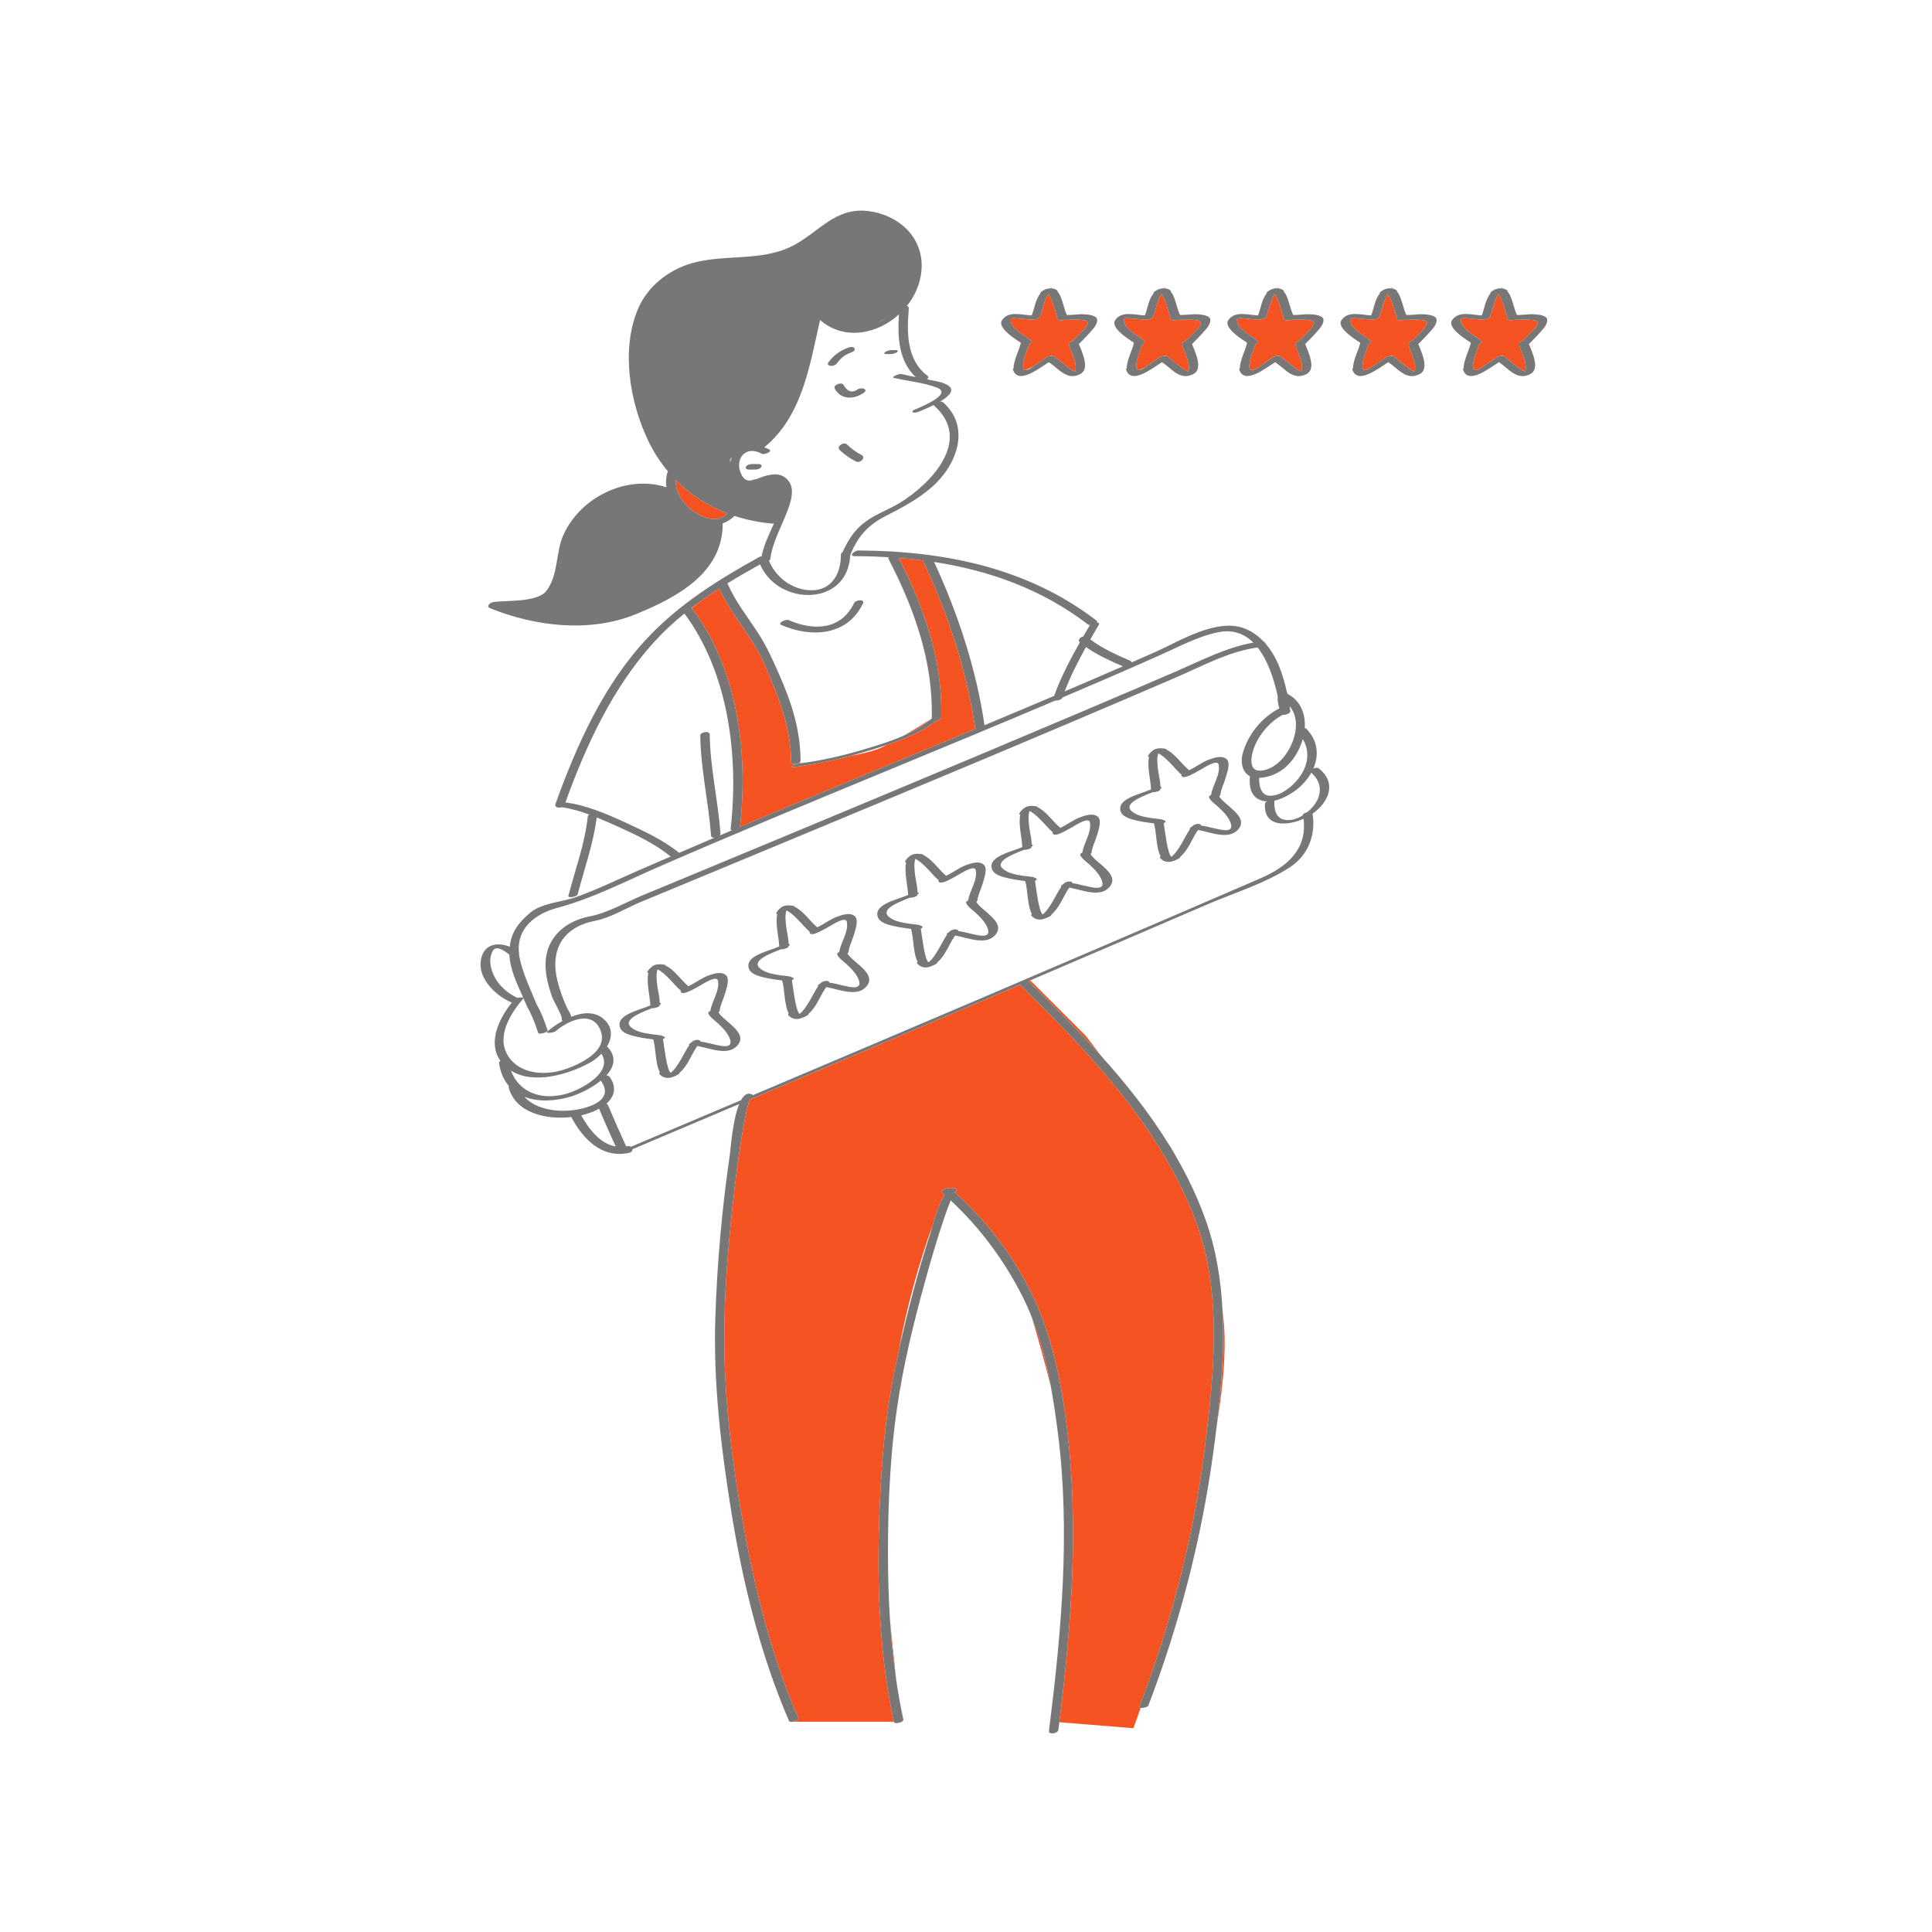 <?xml version="1.0" standalone="no"?>
<svg version="1.1" id="Layer_1" xmlns="http://www.w3.org/2000/svg" xmlns:xlink="http://www.w3.org/1999/xlink" x="0px" y="0px" width="595.28px" height="595.28px" viewBox="0 0 595.28 595.28" enable-background="new 0 0 595.28 595.28" xml:space="preserve">
<path id="color_x5F_2" fill="#f55422" d="M323.952,88.862c-0.099-0.011-0.199-0.003-0.299-0.005l0.226-0.364l0.119,0.372
	C323.982,88.864,323.967,88.862,323.952,88.862z M315.475,103.385c0.765,0.538,1.934,1.092,2.402,1.943
	c0.113,0.207-0.254,0.494-0.762,0.718c-0.75,2.133-2.489,6.259-1.701,7.74c0.205,0.191,0.452,0.261,0.726,0.243l2.18-1.09
	c0.263-0.19,0.507-0.37,0.714-0.508c0.919-0.61,1.826-1.284,2.781-1.857c0.146-0.344,1.069-0.752,1.798-0.881l0.267-0.2l0.193,0.161
	c0.033,0.001,0.066,0.004,0.098,0.008c0.563,0.015,1.027,0.233,1.04,0.533c1.144,0.723,2.149,1.69,3.218,2.504
	c0.814,0.621,1.698,1.358,2.673,1.712c0.049,0.018,0.075,0.024,0.116,0.038c0.096-0.198,0.172-0.408,0.198-0.616
	c0.207-1.657-0.469-3.405-1.038-4.93c-0.342-0.916-1.049-2.103-0.91-3.112c0.039-0.28,0.457-0.532,0.963-0.696
	c0.589-0.703,1.376-1.322,1.979-1.964c0.855-0.912,2.51-2.318,2.734-3.629c0.218-1.274-4.627-1.019-7.331-0.937
	c-0.601,0.184-1.255,0.243-1.562-0.005c-0.017-0.002-0.043-0.002-0.058-0.005c-0.536-0.088-0.657-0.511-0.41-0.882
	c-0.556-1.275-0.843-2.708-1.299-4c-0.292-0.831-0.595-1.691-1.061-2.444c-0.134-0.217-0.293-0.433-0.472-0.629
	c-0.045,0.076-0.106,0.142-0.147,0.22c-0.42,0.805-0.747,1.651-1.032,2.513c-0.413,1.25-0.707,2.633-1.265,3.851
	c0.243,0.148,0.009,0.477-0.41,0.751c-0.563,0.515-2.302,0.675-2.676,0.489c-1.001-0.031-2.005-0.17-2.998-0.256
	c-0.913-0.079-1.933-0.24-2.842-0.065c-0.356,0.069-0.03,1.467,0.103,1.712C312.512,101.338,314.087,102.409,315.475,103.385z
	 M331.426,114.517C331.82,114.629,331.662,114.496,331.426,114.517L331.426,114.517z M366.287,114.517
	C366.682,114.629,366.523,114.496,366.287,114.517L366.287,114.517z M350.336,103.385c0.765,0.537,1.935,1.091,2.402,1.943
	c0.113,0.207-0.254,0.494-0.762,0.718c-0.75,2.134-2.49,6.26-1.701,7.74c0.248,0.23,0.557,0.287,0.898,0.225l1.669-0.834
	c0.393-0.272,0.759-0.551,1.052-0.746c0.918-0.61,1.825-1.284,2.782-1.858c0.157-0.372,1.225-0.819,1.97-0.907l0.232-0.174
	l0.202,0.168c0.54,0.026,0.979,0.242,0.99,0.533c1.144,0.723,2.149,1.69,3.218,2.504c0.814,0.621,1.698,1.358,2.673,1.712
	c0.049,0.018,0.075,0.024,0.116,0.038c0.096-0.198,0.172-0.408,0.198-0.616c0.208-1.657-0.469-3.405-1.038-4.93
	c-0.342-0.916-1.048-2.102-0.91-3.112c0.038-0.28,0.457-0.532,0.963-0.696c0.589-0.702,1.376-1.322,1.979-1.963
	c0.856-0.912,2.511-2.318,2.734-3.629c0.217-1.275-4.628-1.019-7.331-0.937c-0.601,0.184-1.256,0.243-1.563-0.005
	c-0.016-0.002-0.042-0.002-0.056-0.004c-0.535-0.088-0.657-0.511-0.411-0.881c-0.556-1.275-0.843-2.709-1.298-4.001
	c-0.293-0.831-0.595-1.691-1.061-2.444c-0.134-0.217-0.294-0.433-0.472-0.63c-0.045,0.077-0.107,0.142-0.148,0.221
	c-0.419,0.805-0.746,1.651-1.031,2.513c-0.413,1.249-0.707,2.633-1.265,3.85c0.245,0.148,0.008,0.479-0.414,0.754
	c-0.566,0.513-2.299,0.672-2.673,0.487c-1.001-0.031-2.005-0.17-2.998-0.256c-0.912-0.079-1.932-0.24-2.841-0.065
	c-0.354,0.068-0.031,1.466,0.103,1.712C347.373,101.338,348.949,102.409,350.336,103.385z M359,88.873l-0.121-0.38l-0.224,0.361
	c0.053,0.003,0.106,0.002,0.159,0.008C358.877,88.863,358.938,88.868,359,88.873z M394.003,88.881l-0.124-0.388l-0.227,0.364
	c0.008,0,0.015,0.004,0.021,0.005C393.784,88.864,393.895,88.868,394.003,88.881z M397.533,98.564
	c-0.602,0.184-1.256,0.243-1.563-0.005c-0.015-0.002-0.04-0.002-0.054-0.004c-0.534-0.087-0.657-0.509-0.412-0.879
	c-0.556-1.276-0.844-2.71-1.299-4.003c-0.292-0.831-0.594-1.691-1.06-2.444c-0.134-0.217-0.294-0.433-0.472-0.63
	c-0.045,0.077-0.107,0.142-0.148,0.221c-0.419,0.805-0.746,1.651-1.031,2.513c-0.413,1.25-0.707,2.633-1.265,3.851
	c0.243,0.148,0.01,0.476-0.409,0.751c-0.563,0.516-2.303,0.676-2.677,0.49c-1.002-0.031-2.005-0.17-2.998-0.256
	c-0.913-0.079-1.933-0.24-2.842-0.065c-0.356,0.069-0.03,1.467,0.103,1.712c0.828,1.523,2.403,2.595,3.791,3.57
	c0.765,0.538,1.934,1.092,2.402,1.943c0.113,0.207-0.254,0.494-0.762,0.718c-0.751,2.132-2.49,6.256-1.704,7.738
	c0.318,0.298,0.739,0.304,1.196,0.149l0.938-0.469c0.554-0.346,1.089-0.768,1.488-1.034c0.918-0.61,1.824-1.283,2.78-1.857
	c0.167-0.399,1.384-0.884,2.126-0.919l0.217-0.163l0.221,0.184c0.466,0.057,0.822,0.256,0.833,0.518
	c1.144,0.724,2.149,1.691,3.218,2.504c0.814,0.621,1.698,1.358,2.673,1.712c0.049,0.018,0.075,0.024,0.116,0.038
	c0.096-0.198,0.172-0.408,0.198-0.616c0.207-1.657-0.469-3.405-1.038-4.93c-0.342-0.916-1.049-2.103-0.91-3.112
	c0.039-0.28,0.457-0.532,0.963-0.696c0.589-0.703,1.376-1.322,1.979-1.964c0.855-0.912,2.51-2.318,2.734-3.629
	C405.083,98.226,400.235,98.482,397.533,98.564z M401.148,114.517C401.543,114.629,401.385,114.496,401.148,114.517L401.148,114.517
	z M428.879,88.493l-0.232,0.375c0.122,0.006,0.244,0.019,0.365,0.039L428.879,88.493z M432.395,98.564
	c-0.601,0.184-1.256,0.243-1.563-0.005c-0.016-0.002-0.042-0.002-0.056-0.004c-0.535-0.088-0.657-0.511-0.411-0.881
	c-0.556-1.275-0.843-2.709-1.299-4.001c-0.292-0.831-0.594-1.691-1.06-2.444c-0.129-0.208-0.28-0.417-0.448-0.607l-0.309,0.496
	c-0.35,0.716-0.644,1.458-0.895,2.215c-0.413,1.25-0.707,2.634-1.265,3.851c0.243,0.148,0.009,0.477-0.411,0.752
	c-0.563,0.515-2.301,0.674-2.675,0.489c-1.001-0.031-2.005-0.17-2.999-0.256c-0.912-0.079-1.932-0.24-2.841-0.065
	c-0.356,0.069-0.031,1.467,0.103,1.712c0.828,1.523,2.404,2.595,3.791,3.57c0.765,0.537,1.935,1.091,2.402,1.943
	c0.113,0.207-0.254,0.494-0.762,0.718c-0.75,2.133-2.49,6.259-1.702,7.74c0.905,0.843,2.655-0.714,3.62-1.355
	c0.919-0.611,1.826-1.284,2.782-1.858c0.181-0.426,1.55-0.947,2.265-0.919l0.215-0.162l0.255,0.212
	c0.378,0.081,0.649,0.261,0.659,0.488c1.145,0.724,2.15,1.691,3.219,2.505c0.814,0.621,1.697,1.358,2.672,1.712
	c0.049,0.018,0.074,0.024,0.116,0.038c0.097-0.198,0.173-0.408,0.199-0.616c0.207-1.657-0.469-3.405-1.038-4.93
	c-0.342-0.916-1.049-2.103-0.91-3.112c0.039-0.28,0.457-0.531,0.961-0.695c0.59-0.703,1.378-1.323,1.98-1.964
	c0.855-0.912,2.511-2.318,2.734-3.629C439.943,98.226,435.098,98.482,432.395,98.564z M436.009,114.517
	C436.403,114.629,436.244,114.496,436.009,114.517L436.009,114.517z M466.477,98.564c-0.602,0.184-1.256,0.243-1.563-0.005
	c-0.017-0.002-0.043-0.002-0.057-0.004c-0.535-0.088-0.657-0.51-0.41-0.881c-0.556-1.276-0.844-2.709-1.299-4.001
	c-0.293-0.831-0.595-1.691-1.061-2.444c-0.137-0.222-0.301-0.441-0.483-0.641c-0.046,0.078-0.095,0.152-0.137,0.232
	c-0.419,0.805-0.746,1.651-1.031,2.513c-0.413,1.25-0.707,2.634-1.265,3.851c0.242,0.148,0.008,0.477-0.411,0.751
	c-0.563,0.515-2.301,0.675-2.675,0.489c-1.002-0.031-2.006-0.17-2.998-0.256c-0.912-0.079-1.934-0.24-2.842-0.065
	c-0.356,0.069-0.031,1.467,0.102,1.712c0.829,1.523,2.404,2.595,3.791,3.57c0.765,0.537,1.935,1.091,2.402,1.943
	c0.113,0.207-0.254,0.494-0.762,0.718c-0.75,2.133-2.489,6.259-1.701,7.739c0.373,0.348,0.889,0.294,1.437,0.056l0.369-0.185
	c0.665-0.366,1.336-0.908,1.813-1.226c0.92-0.611,1.826-1.285,2.783-1.858c0.174-0.411,1.453-0.911,2.187-0.921l0.212-0.159
	l0.229,0.191c0.433,0.067,0.755,0.261,0.766,0.509c1.144,0.724,2.149,1.691,3.218,2.505c0.814,0.621,1.699,1.358,2.674,1.712
	c0.049,0.018,0.074,0.024,0.116,0.038c0.096-0.198,0.172-0.408,0.198-0.616c0.207-1.657-0.469-3.405-1.038-4.93
	c-0.342-0.916-1.049-2.103-0.909-3.112c0.038-0.28,0.455-0.531,0.96-0.695c0.589-0.703,1.377-1.323,1.979-1.964
	c0.856-0.912,2.512-2.318,2.735-3.629C474.025,98.227,469.18,98.482,466.477,98.564z M470.091,114.517
	C470.484,114.629,470.326,114.496,470.091,114.517L470.091,114.517z M462.879,88.493l-0.23,0.371
	c0.12,0.003,0.239,0.011,0.357,0.027L462.879,88.493z M224.121,158.176c-6.025-2.301-11.451-5.758-15.957-10.326
	c-0.076,3.124,1.436,6.109,3.843,8.31C215.123,159.008,220.705,161.882,224.121,158.176z M243.213,530.492h0.271
	c-0.143-0.035-0.253-0.098-0.326-0.189C243.193,530.424,243.213,530.492,243.213,530.492z M274.184,498.571
	c0.398,6.389,1.027,12.76,1.959,19.09l-1.597-15.169C274.546,502.492,274.402,500.95,274.184,498.571z M317.07,302.224
	c-0.064,0.027-0.128,0.055-0.191,0.082c0.04,0.04,0.08,0.079,0.12,0.118c7.549,7.41,15.147,14.985,22.295,22.943l-4.748-6.209
	l-17.099-17.096C317.321,302.116,317.195,302.17,317.07,302.224z M374.951,438.912c2.159-13.267,3.107-25.576,1.76-34.682
	C377.27,415.781,376.324,427.535,374.951,438.912z M316.036,305.127c-0.483-0.477-0.968-0.953-1.452-1.429
	c-0.097-0.095-0.192-0.189-0.289-0.284c-0.807,0.344-1.611,0.692-2.417,1.037c-26.937,11.499-53.901,22.935-80.873,34.353
	c-0.246,0.692-0.458,1.395-0.639,2.108c-0.5,1.986-0.909,3.996-1.27,6.012c-1.164,6.505-2.049,13.062-2.807,19.626
	c-1.831,15.846-3.258,31.876-3.118,47.843c0.165,18.836,2.686,37.943,6.055,56.452c3.643,20.016,8.682,39.878,16.769,58.595
	c0.173,0.401-0.827,0.908-1.707,1.052h31.13c-4.189-19.417-5.147-39.496-4.605-59.31c0.457-16.678,1.588-33.44,5.002-49.798
	c0.354-1.696,0.719-3.391,1.092-5.084c2.295-13.116,6.552-28.185,10.453-38.75c0.699-2.508,1.999-6.833,3.668-9.401
	c-0.228-0.201-0.442-0.414-0.672-0.613c-0.305-0.264-0.198-0.567,0.104-0.828c0.443-0.383,1.317-0.67,1.979-0.594
	c0.174,0.02,0.331,0.066,0.463,0.142c0.615-0.29,1.259-0.265,1.926,0.201c0.263,0.184-0.173,0.538-0.779,0.808
	c0.029,0.025,0.058,0.052,0.086,0.078c0.015-0.019,0.014-0.014,0.004,0.003c9.387,8.376,17.238,18.433,22.954,29.658
	c6.905,13.562,9.946,28.578,11.742,43.616c3.585,30.005,1.276,60.151-2.435,90.024l22.814,1.85l2.229-6.241
	c-0.308-0.014-0.507-0.076-0.461-0.196c9.775-25.615,16.802-52.403,20.204-79.628c2.855-22.848,5.561-48.199-2.767-70.221
	C357.729,347.935,337.16,325.954,316.036,305.127z M362.096,355.894c-0.965-1.835-1.55-2.735-1.55-2.735l-0.412-0.539
	C360.803,353.702,361.455,354.794,362.096,355.894z M323.742,427.02c-1.336-7.184-3.129-14.287-5.794-21.047
	C320.012,412.887,321.999,420.141,323.742,427.02z M278.502,226.639c3.116-1.379,6.068-3.055,8.607-5.226
	c0-0.001-0.001-0.003-0.001-0.004C285.272,222.572,281.919,224.664,278.502,226.639z M228.007,254.774
	c15.803-6.672,31.651-13.237,47.505-19.789c8.415-3.478,16.83-6.959,25.236-10.46c-0.173-0.061-0.289-0.163-0.312-0.315
	c-2.537-17.594-8.462-35.273-16.002-51.333c-0.03-0.065-0.028-0.132-0.013-0.199c-2.491-0.32-4.998-0.576-7.518-0.773
	c7.904,15.407,13.541,31.571,13.104,49.096c-0.014,0.533-0.72,0.936-1.434,1.054c-4.46,3.44-9.929,5.653-15.335,7.465
	c-0.721,0.365-1.405,0.695-2.029,0.973c-2.037,0.906-5.536,1.734-9.268,2.433c-5.711,1.511-11.527,2.694-17.367,3.423
	c-1.885,0.235,0.609-0.969,1.285-1.054c0.84-0.105,1.679-0.222,2.518-0.347c-1.147,0.137-1.835,0.211-1.835,0.211
	s-0.021-0.125-0.062-0.364c-0.64,0.747-2.707,0.979-2.72-0.152c-0.122-10.734-3.786-19.512-7.866-29.25
	c-3.641-8.686-10.413-15.523-14.291-24.048c-2.098,1.35-4.158,2.751-6.174,4.213l-2.301,1.808
	C227.345,206.03,230.576,232.027,228.007,254.774z M275.422,169.972l-0.878-0.146l0.033,0.093
	C274.859,169.935,275.141,169.955,275.422,169.972z"></path>
<path id="color_x5F_1" d="M471.652,105.43c0.255-0.256,0.511-0.511,0.765-0.768c0.7-0.707,1.384-1.431,2.044-2.176
	c0.923-1.041,2.306-2.401,2.274-3.897c-0.032-1.535-3.125-1.705-4.087-1.761c-1.721-0.1-3.538,0.306-5.266,0.201
	c-0.954-2.009-1.229-4.353-2.266-6.344c-0.189-0.363-0.42-0.65-0.666-0.903c0.094-0.104,0.115-0.197,0.033-0.262
	c-0.454-0.359-0.959-0.556-1.479-0.628c-0.118-0.016-0.237-0.024-0.357-0.027c-0.01,0-0.021-0.001-0.031-0.002
	c-1.033-0.115-2.165,0.262-3.158,1.047c-0.322,0.254-0.348,0.417-0.209,0.515c-0.192,0.21-0.364,0.435-0.51,0.669
	c-1.148,1.857-1.385,4.111-2.193,6.103c-3.142-0.187-7.126-1.488-9.124,1.425c-1.011,1.473,0.926,3.313,1.886,4.169
	c0.835,0.744,1.769,1.38,2.684,2.02c0.325,0.228,0.816,0.495,1.199,0.807c-0.338,1.876-2.247,5.403-2.21,7.748
	c-0.165,0.168-0.249,0.355-0.187,0.547c1.512,4.691,7.85-0.294,11.054-2.323c3.048,2.05,5.578,5.783,9.638,3.677
	c1.752-0.909,1.655-2.825,1.287-4.502c-0.249-1.139-0.683-2.24-1.093-3.328c-0.146-0.386-0.454-0.958-0.604-1.479
	c0.157-0.092,0.286-0.196,0.361-0.314C471.212,105.994,471.578,105.506,471.652,105.43z M455.515,113.841
	c-0.548,0.238-1.063,0.292-1.437-0.056c-0.788-1.48,0.951-5.606,1.701-7.739c0.508-0.224,0.875-0.511,0.762-0.718
	c-0.468-0.852-1.638-1.406-2.402-1.943c-1.387-0.976-2.962-2.047-3.791-3.57c-0.133-0.246-0.458-1.644-0.102-1.712
	c0.908-0.175,1.93-0.014,2.842,0.065c0.992,0.086,1.996,0.225,2.998,0.256c0.374,0.186,2.112,0.025,2.675-0.489
	c0.419-0.275,0.653-0.603,0.411-0.751c0.558-1.217,0.852-2.601,1.265-3.851c0.285-0.861,0.612-1.708,1.031-2.513
	c0.042-0.08,0.091-0.154,0.137-0.232c0.183,0.2,0.347,0.419,0.483,0.641c0.466,0.752,0.768,1.613,1.061,2.444
	c0.455,1.292,0.743,2.726,1.299,4.001c-0.247,0.371-0.125,0.793,0.41,0.881c0.014,0.002,0.04,0.002,0.057,0.004
	c0.307,0.249,0.961,0.189,1.563,0.005c2.703-0.082,7.549-0.337,7.331,0.937c-0.224,1.312-1.879,2.718-2.735,3.629
	c-0.603,0.642-1.391,1.262-1.979,1.964c-0.505,0.164-0.922,0.415-0.96,0.695c-0.14,1.01,0.567,2.197,0.909,3.112
	c0.569,1.525,1.245,3.273,1.038,4.93c-0.026,0.208-0.103,0.418-0.198,0.616c-0.042-0.014-0.067-0.021-0.116-0.038
	c-0.975-0.354-1.859-1.092-2.674-1.712c-1.068-0.813-2.074-1.781-3.218-2.505c-0.011-0.248-0.333-0.442-0.766-0.509
	c-0.087-0.013-0.179-0.02-0.272-0.022c-0.053-0.007-0.107-0.01-0.169-0.009c-0.733,0.01-2.013,0.51-2.187,0.921
	c-0.957,0.574-1.863,1.248-2.783,1.858c-0.478,0.318-1.148,0.86-1.813,1.226C455.76,113.725,455.637,113.788,455.515,113.841z
	 M470.091,114.517C470.326,114.496,470.484,114.629,470.091,114.517L470.091,114.517z M438.567,96.828
	c-1.72-0.1-3.538,0.306-5.267,0.201c-0.954-2.009-1.228-4.354-2.265-6.344c-0.189-0.363-0.419-0.65-0.665-0.902
	c0.094-0.104,0.115-0.197,0.033-0.263c-0.43-0.339-0.904-0.531-1.393-0.612c-0.121-0.02-0.243-0.033-0.365-0.039
	c-0.037-0.002-0.074-0.006-0.11-0.006c-1.032-0.115-2.165,0.262-3.157,1.047c-0.322,0.254-0.348,0.417-0.209,0.515
	c-0.193,0.21-0.365,0.435-0.511,0.669c-1.149,1.857-1.385,4.11-2.192,6.103c-3.143-0.187-7.127-1.487-9.125,1.425
	c-1.011,1.474,0.926,3.313,1.887,4.169c0.835,0.744,1.768,1.38,2.683,2.02c0.326,0.228,0.817,0.495,1.2,0.807
	c-0.338,1.876-2.247,5.404-2.211,7.748c-0.165,0.168-0.248,0.355-0.187,0.548c1.513,4.691,7.851-0.294,11.054-2.323
	c3.048,2.05,5.576,5.782,9.637,3.677c1.752-0.909,1.656-2.825,1.289-4.502c-0.25-1.139-0.684-2.24-1.094-3.328
	c-0.146-0.386-0.455-0.958-0.604-1.479c0.156-0.092,0.285-0.196,0.361-0.314c-0.227,0.352,0.139-0.136,0.215-0.212
	c0.254-0.256,0.51-0.511,0.764-0.768c0.701-0.707,1.384-1.431,2.044-2.176c0.923-1.041,2.307-2.401,2.274-3.897
	C442.621,97.053,439.53,96.883,438.567,96.828z M436.992,103.13c-0.603,0.642-1.391,1.262-1.98,1.964
	c-0.504,0.164-0.922,0.415-0.961,0.695c-0.139,1.01,0.568,2.197,0.91,3.112c0.569,1.525,1.245,3.273,1.038,4.93
	c-0.026,0.208-0.103,0.418-0.199,0.616c-0.042-0.014-0.067-0.021-0.116-0.038c-0.975-0.354-1.857-1.092-2.672-1.712
	c-1.068-0.813-2.074-1.781-3.219-2.505c-0.01-0.227-0.281-0.407-0.659-0.488c-0.12-0.026-0.249-0.041-0.384-0.044
	c-0.027-0.003-0.057-0.005-0.086-0.006c-0.715-0.028-2.084,0.493-2.265,0.919c-0.956,0.574-1.863,1.247-2.782,1.858
	c-0.965,0.641-2.715,2.198-3.62,1.355c-0.788-1.48,0.952-5.606,1.702-7.74c0.508-0.224,0.875-0.511,0.762-0.718
	c-0.468-0.852-1.638-1.406-2.402-1.943c-1.387-0.976-2.963-2.047-3.791-3.57c-0.134-0.246-0.459-1.644-0.103-1.712
	c0.909-0.175,1.929-0.014,2.841,0.065c0.994,0.086,1.998,0.225,2.999,0.256c0.374,0.186,2.112,0.026,2.675-0.489
	c0.42-0.275,0.654-0.604,0.411-0.752c0.558-1.217,0.852-2.601,1.265-3.851c0.251-0.758,0.545-1.499,0.895-2.215
	c0.049-0.098,0.086-0.201,0.137-0.297c0.041-0.08,0.091-0.155,0.137-0.232c0.011,0.012,0.023,0.021,0.035,0.034
	c0.168,0.191,0.319,0.399,0.448,0.607c0.466,0.752,0.768,1.613,1.06,2.444c0.456,1.292,0.743,2.726,1.299,4.001
	c-0.246,0.371-0.124,0.793,0.411,0.881c0.014,0.002,0.04,0.002,0.056,0.004c0.307,0.249,0.962,0.189,1.563,0.005
	c2.703-0.082,7.549-0.338,7.332,0.937C439.503,100.813,437.848,102.219,436.992,103.13z M436.009,114.517
	C436.244,114.496,436.403,114.629,436.009,114.517L436.009,114.517z M380.367,102.79c0.835,0.744,1.768,1.38,2.683,2.02
	c0.326,0.228,0.817,0.495,1.199,0.807c-0.338,1.876-2.247,5.404-2.21,7.748c-0.165,0.168-0.248,0.355-0.187,0.547
	c1.513,4.691,7.85-0.294,11.054-2.323c3.048,2.049,5.578,5.782,9.638,3.676c1.752-0.909,1.656-2.825,1.288-4.502
	c-0.25-1.139-0.683-2.24-1.094-3.328c-0.146-0.386-0.455-0.958-0.604-1.479c0.157-0.092,0.287-0.197,0.362-0.314
	c-0.226,0.352,0.139-0.136,0.214-0.212c0.255-0.256,0.51-0.511,0.765-0.768c0.7-0.707,1.383-1.431,2.043-2.176
	c0.923-1.041,2.306-2.401,2.274-3.897c-0.033-1.535-3.125-1.705-4.087-1.761c-1.72-0.1-3.539,0.306-5.267,0.201
	c-0.954-2.009-1.229-4.354-2.265-6.344c-0.189-0.363-0.419-0.65-0.665-0.902c0.094-0.104,0.115-0.197,0.033-0.263
	c-0.473-0.374-0.998-0.575-1.54-0.638c-0.108-0.013-0.219-0.017-0.329-0.019c-0.007-0.001-0.014-0.004-0.021-0.005
	c-1.026-0.107-2.149,0.273-3.135,1.052c-0.322,0.254-0.348,0.417-0.209,0.515c-0.192,0.21-0.365,0.435-0.51,0.669
	c-1.15,1.857-1.387,4.11-2.193,6.103c-3.143-0.187-7.127-1.488-9.125,1.425C377.47,100.094,379.407,101.934,380.367,102.79z
	 M386.33,113.934c-0.457,0.154-0.878,0.148-1.196-0.149c-0.786-1.481,0.953-5.605,1.704-7.738c0.508-0.224,0.875-0.511,0.762-0.718
	c-0.469-0.852-1.638-1.406-2.402-1.943c-1.388-0.976-2.963-2.047-3.791-3.57c-0.133-0.245-0.459-1.644-0.103-1.712
	c0.909-0.175,1.929-0.014,2.842,0.065c0.993,0.086,1.996,0.225,2.998,0.256c0.374,0.187,2.114,0.026,2.677-0.49
	c0.419-0.275,0.652-0.603,0.409-0.751c0.558-1.217,0.852-2.601,1.265-3.851c0.285-0.861,0.612-1.708,1.031-2.513
	c0.041-0.079,0.104-0.144,0.148-0.221c0.178,0.197,0.338,0.413,0.472,0.63c0.466,0.752,0.768,1.613,1.06,2.444
	c0.455,1.292,0.743,2.727,1.299,4.003c-0.245,0.37-0.122,0.792,0.412,0.879c0.014,0.002,0.039,0.002,0.054,0.004
	c0.308,0.249,0.962,0.189,1.563,0.005c2.702-0.082,7.55-0.338,7.332,0.937c-0.225,1.312-1.879,2.718-2.734,3.629
	c-0.603,0.642-1.39,1.261-1.979,1.964c-0.506,0.164-0.924,0.416-0.963,0.696c-0.139,1.01,0.568,2.197,0.91,3.112
	c0.569,1.525,1.245,3.273,1.038,4.93c-0.026,0.208-0.103,0.418-0.198,0.616c-0.041-0.014-0.067-0.021-0.116-0.038
	c-0.975-0.354-1.858-1.092-2.673-1.712c-1.068-0.813-2.074-1.78-3.218-2.504c-0.011-0.261-0.367-0.461-0.833-0.518
	c-0.068-0.008-0.137-0.014-0.209-0.015c-0.068-0.008-0.146-0.01-0.229-0.006c-0.742,0.035-1.959,0.52-2.126,0.919
	c-0.956,0.574-1.862,1.247-2.78,1.857c-0.399,0.266-0.935,0.688-1.488,1.034C386.953,113.661,386.635,113.831,386.33,113.934z
	 M401.148,114.517C401.385,114.496,401.543,114.629,401.148,114.517L401.148,114.517z M345.506,102.79
	c0.835,0.744,1.768,1.38,2.683,2.02c0.326,0.228,0.817,0.495,1.2,0.807c-0.338,1.876-2.246,5.403-2.21,7.748
	c-0.166,0.168-0.249,0.355-0.188,0.548c1.513,4.691,7.851-0.294,11.054-2.323c3.049,2.05,5.577,5.783,9.638,3.677
	c1.752-0.909,1.656-2.825,1.288-4.502c-0.25-1.139-0.683-2.24-1.094-3.328c-0.146-0.386-0.455-0.958-0.604-1.478
	c0.157-0.092,0.286-0.197,0.362-0.315c-0.227,0.352,0.14-0.136,0.214-0.212c0.255-0.256,0.511-0.511,0.765-0.768
	c0.7-0.707,1.384-1.431,2.044-2.176c0.922-1.041,2.306-2.401,2.273-3.897c-0.033-1.536-3.124-1.705-4.087-1.761
	c-1.72-0.1-3.538,0.306-5.266,0.201c-0.954-2.009-1.229-4.353-2.265-6.344c-0.189-0.363-0.42-0.65-0.666-0.903
	c0.094-0.104,0.115-0.197,0.033-0.262c-0.514-0.406-1.091-0.603-1.682-0.646c-0.062-0.004-0.123-0.01-0.186-0.011
	c-0.053-0.006-0.106-0.005-0.159-0.008c-0.989-0.062-2.058,0.311-2.999,1.055c-0.322,0.254-0.348,0.418-0.209,0.515
	c-0.192,0.21-0.365,0.435-0.51,0.669c-1.149,1.857-1.386,4.111-2.194,6.103c-3.142-0.187-7.128-1.488-9.123,1.425
	C342.61,100.095,344.545,101.933,345.506,102.79z M351.174,114.012c-0.342,0.062-0.65,0.005-0.898-0.225
	c-0.789-1.48,0.951-5.606,1.701-7.74c0.508-0.224,0.875-0.511,0.762-0.718c-0.468-0.852-1.638-1.406-2.402-1.943
	c-1.387-0.976-2.963-2.047-3.791-3.57c-0.134-0.246-0.457-1.644-0.103-1.712c0.909-0.175,1.929-0.014,2.841,0.065
	c0.993,0.086,1.997,0.225,2.998,0.256c0.374,0.185,2.106,0.026,2.673-0.487c0.422-0.275,0.659-0.606,0.414-0.754
	c0.558-1.217,0.852-2.601,1.265-3.85c0.285-0.861,0.612-1.708,1.031-2.513c0.041-0.079,0.104-0.144,0.148-0.221
	c0.178,0.197,0.338,0.413,0.472,0.63c0.466,0.752,0.768,1.613,1.061,2.444c0.455,1.292,0.742,2.726,1.298,4.001
	c-0.246,0.371-0.124,0.793,0.411,0.881c0.014,0.002,0.04,0.002,0.056,0.004c0.308,0.249,0.963,0.189,1.563,0.005
	c2.703-0.082,7.548-0.338,7.331,0.937c-0.224,1.312-1.878,2.718-2.734,3.629c-0.603,0.642-1.39,1.261-1.979,1.963
	c-0.506,0.164-0.925,0.416-0.963,0.696c-0.138,1.011,0.568,2.196,0.91,3.112c0.569,1.524,1.246,3.273,1.038,4.93
	c-0.026,0.208-0.103,0.418-0.198,0.616c-0.041-0.014-0.067-0.021-0.116-0.038c-0.975-0.354-1.858-1.092-2.673-1.712
	c-1.068-0.813-2.074-1.781-3.218-2.504c-0.012-0.291-0.45-0.506-0.99-0.533c-0.017-0.001-0.034,0-0.05,0
	c-0.111-0.014-0.24-0.011-0.385,0.005c-0.745,0.088-1.813,0.535-1.97,0.907c-0.957,0.574-1.864,1.248-2.782,1.858
	c-0.293,0.195-0.659,0.474-1.052,0.746C352.297,113.555,351.7,113.916,351.174,114.012z M366.287,114.517
	C366.523,114.496,366.682,114.629,366.287,114.517L366.287,114.517z M310.645,102.79c0.835,0.744,1.768,1.38,2.683,2.02
	c0.326,0.228,0.817,0.495,1.2,0.807c-0.338,1.877-2.247,5.403-2.21,7.748c-0.165,0.168-0.249,0.355-0.187,0.547
	c1.512,4.691,7.85-0.294,11.053-2.323c3.049,2.05,5.577,5.783,9.638,3.677c1.752-0.909,1.656-2.825,1.288-4.502
	c-0.25-1.139-0.683-2.24-1.094-3.328c-0.146-0.386-0.455-0.958-0.604-1.479c0.157-0.092,0.287-0.197,0.362-0.314
	c-0.226,0.352,0.139-0.136,0.214-0.212c0.255-0.256,0.51-0.511,0.765-0.768c0.7-0.707,1.383-1.431,2.043-2.176
	c0.923-1.041,2.306-2.401,2.274-3.897c-0.033-1.535-3.124-1.705-4.087-1.761c-1.72-0.1-3.537,0.306-5.265,0.201
	c-0.955-2.009-1.229-4.354-2.266-6.344c-0.189-0.363-0.42-0.65-0.666-0.903c0.094-0.104,0.115-0.197,0.033-0.262
	c-0.555-0.438-1.183-0.635-1.822-0.655c-0.016,0-0.031-0.002-0.046-0.002c-0.099-0.011-0.199-0.003-0.299-0.005
	c-0.95-0.02-1.96,0.343-2.858,1.052c-0.322,0.254-0.348,0.418-0.209,0.515c-0.192,0.21-0.365,0.435-0.51,0.669
	c-1.15,1.857-1.386,4.111-2.193,6.103c-3.143-0.187-7.127-1.488-9.125,1.425C307.747,100.094,309.685,101.934,310.645,102.79z
	 M316.14,114.029c-0.273,0.018-0.521-0.052-0.726-0.243c-0.788-1.48,0.951-5.606,1.701-7.74c0.508-0.224,0.875-0.511,0.762-0.718
	c-0.469-0.852-1.638-1.406-2.402-1.943c-1.388-0.976-2.963-2.047-3.791-3.57c-0.133-0.245-0.459-1.644-0.103-1.712
	c0.909-0.175,1.929-0.014,2.842,0.065c0.993,0.086,1.997,0.225,2.998,0.256c0.374,0.186,2.113,0.025,2.676-0.489
	c0.419-0.275,0.653-0.604,0.41-0.751c0.558-1.217,0.852-2.601,1.265-3.851c0.285-0.861,0.612-1.708,1.032-2.513
	c0.041-0.079,0.103-0.144,0.147-0.22c0.179,0.197,0.338,0.412,0.472,0.629c0.466,0.752,0.769,1.613,1.061,2.444
	c0.456,1.292,0.743,2.725,1.299,4c-0.247,0.371-0.126,0.794,0.41,0.882c0.015,0.002,0.041,0.003,0.058,0.005
	c0.307,0.248,0.961,0.189,1.562,0.005c2.704-0.082,7.549-0.337,7.331,0.937c-0.225,1.312-1.879,2.718-2.734,3.629
	c-0.603,0.642-1.39,1.261-1.979,1.964c-0.506,0.164-0.924,0.416-0.963,0.696c-0.139,1.01,0.568,2.197,0.91,3.112
	c0.569,1.525,1.245,3.273,1.038,4.93c-0.026,0.208-0.103,0.418-0.198,0.616c-0.041-0.014-0.067-0.021-0.116-0.038
	c-0.975-0.354-1.858-1.092-2.673-1.712c-1.068-0.813-2.074-1.781-3.218-2.504c-0.013-0.299-0.478-0.518-1.04-0.533
	c-0.031-0.004-0.064-0.006-0.098-0.008c-0.135-0.004-0.291,0.009-0.46,0.039c-0.729,0.129-1.652,0.537-1.798,0.881
	c-0.955,0.574-1.862,1.247-2.781,1.857c-0.207,0.138-0.451,0.318-0.714,0.508C317.633,113.433,316.813,113.986,316.14,114.029z
	 M331.426,114.517C331.662,114.496,331.82,114.629,331.426,114.517L331.426,114.517z M375.654,245.372
	c0.205-0.156,0.346-0.34,0.366-0.545c0.169-1.664,1.148-3.486,1.606-5.097c0.358-1.26,1.565-4.493,0.452-5.684
	c-1.386-1.483-4.044-0.575-5.62,0.01c-2.137,0.793-4.021,2.316-6.091,3.264c-2.14-1.805-3.743-4.267-6.096-5.858
	c-0.304-0.206-0.629-0.364-0.962-0.494c0.092-0.106,0.081-0.192-0.104-0.229c-2.086-0.424-3.403-0.099-4.213,0.691
	c-0.52,0.375-0.963,0.877-1.271,1.519c-0.076,0.158,0.069,0.254,0.325,0.297c-0.681,2.841,0.524,7.268,0.609,9.981
	c-3.054,1.429-10.636,2.773-9.365,6.752c0.613,1.924,3.618,2.55,5.276,2.923c1.166,0.263,2.354,0.433,3.535,0.612
	c0.403,0.062,0.946,0.092,1.441,0.192c0.825,2.566,0.631,7.509,2.034,10.111c-0.198,0.205-0.259,0.427-0.068,0.628
	c1.229,1.301,2.751,1.344,4.157,0.784c0.438-0.148,0.912-0.353,1.43-0.631c0.482-0.259,0.609-0.448,0.537-0.579
	c0.316-0.266,0.613-0.549,0.877-0.842c1.969-2.185,2.949-5.074,4.624-7.448c4.141,0.73,9.829,3.322,12.625-0.487
	C384.544,251.45,377.322,248.156,375.654,245.372z M374.521,255.304c-1.448-0.301-2.913-0.742-4.394-0.939
	c0.034-0.351-0.592-0.523-0.893-0.525c-0.694-0.004-1.447,0.249-1.917,0.774c-0.017,0.019-0.03,0.042-0.047,0.062
	c-0.54,0.287-0.934,0.642-0.61,0.797c-0.988,1.375-1.732,2.98-2.575,4.415c-0.612,1.042-1.271,2.055-2.023,3.001
	c-0.316,0.399-0.683,0.779-1.101,1.077c-0.053-0.021-0.1-0.049-0.148-0.078c-1.135-1.22-1.851-7.756-2.248-10.249
	c0.445-0.24,0.718-0.506,0.515-0.652c-0.234-0.168-0.513-0.292-0.813-0.391c-0.141-0.119-0.374-0.169-0.651-0.167
	c-0.828-0.164-1.732-0.199-2.431-0.307c-2.142-0.329-4.643-0.662-6.375-2.073c-2.897-2.36,2.747-4.539,6.35-5.953
	c0.819,0.023,2.355-0.33,2.393-0.961c0.002-0.029,0-0.058,0.001-0.086c0.028-0.018,0.061-0.036,0.085-0.053
	c0.481-0.34,0.324-0.5-0.073-0.547c-0.032-1.608-0.46-3.253-0.693-4.823c-0.161-1.09-0.272-2.184-0.299-3.285
	c-0.014-0.61,0.045-1.214,0.182-1.808c0.037-0.141,0.098-0.272,0.152-0.406c0.341,0.156,0.656,0.377,0.961,0.583
	c0.941,0.636,1.764,1.461,2.565,2.259c1.187,1.18,2.268,2.603,3.582,3.674c-0.177,0.53,0.374,1.012,1.474,0.677
	c1.696-0.515,3.223-1.49,4.758-2.353c0.821-0.461,4.918-3.136,5.244-1.341c0.576,3.172-1.907,6.262-2.333,9.295
	c-0.431,0.205-0.729,0.465-0.648,0.708c0.388,1.159,1.937,2.151,2.784,2.948c1.53,1.439,3.194,3.011,3.9,5.039
	C380.31,256.825,376.15,255.642,374.521,255.304z M335.986,263.133c0.205-0.156,0.347-0.341,0.367-0.546
	c0.164-1.662,1.148-3.488,1.605-5.097c0.358-1.26,1.565-4.492,0.453-5.684c-1.385-1.484-4.045-0.575-5.621,0.01
	c-2.137,0.793-4.021,2.316-6.092,3.264c-2.139-1.804-3.742-4.266-6.095-5.857c-0.304-0.206-0.629-0.364-0.962-0.494
	c0.092-0.107,0.082-0.192-0.103-0.23c-2.087-0.425-3.406-0.099-4.216,0.693c-0.52,0.375-0.961,0.877-1.269,1.518
	c-0.076,0.158,0.069,0.254,0.324,0.296c-0.681,2.841,0.524,7.267,0.609,9.981c-3.054,1.429-10.636,2.774-9.365,6.753
	c0.614,1.924,3.618,2.55,5.276,2.923c1.166,0.262,2.354,0.433,3.535,0.612c0.403,0.062,0.946,0.092,1.441,0.192
	c0.825,2.566,0.631,7.509,2.034,10.11c-0.198,0.205-0.259,0.427-0.068,0.629c1.229,1.3,2.747,1.345,4.153,0.786
	c0.439-0.148,0.914-0.354,1.435-0.633c0.483-0.26,0.61-0.449,0.536-0.58c0.316-0.266,0.613-0.549,0.877-0.842
	c1.97-2.185,2.95-5.074,4.625-7.448c4.14,0.73,9.828,3.321,12.624-0.488C344.876,269.21,337.658,265.917,335.986,263.133z
	 M334.853,273.063c-1.448-0.301-2.913-0.742-4.394-0.939c0.033-0.351-0.592-0.523-0.893-0.525c-0.694-0.004-1.447,0.248-1.917,0.773
	c-0.018,0.02-0.03,0.043-0.048,0.063c-0.539,0.287-0.933,0.641-0.609,0.797c-0.987,1.375-1.731,2.98-2.574,4.414
	c-0.613,1.042-1.272,2.055-2.024,3.001c-0.316,0.399-0.683,0.779-1.101,1.077c-0.052-0.02-0.1-0.049-0.148-0.078
	c-1.135-1.222-1.851-7.756-2.248-10.249c0.445-0.24,0.718-0.506,0.515-0.652c-0.234-0.168-0.513-0.292-0.813-0.391
	c-0.141-0.119-0.374-0.169-0.65-0.167c-0.829-0.164-1.733-0.199-2.432-0.307c-2.142-0.33-4.643-0.662-6.375-2.073
	c-2.897-2.359,2.745-4.539,6.348-5.953c0.819,0.023,2.357-0.329,2.395-0.961c0.002-0.029,0-0.058,0.001-0.087
	c0.028-0.018,0.061-0.036,0.085-0.053c0.481-0.34,0.324-0.5-0.073-0.548c-0.033-1.608-0.46-3.252-0.693-4.822
	c-0.161-1.09-0.272-2.183-0.299-3.285c-0.014-0.61,0.046-1.214,0.183-1.808c0.037-0.14,0.097-0.272,0.152-0.405
	c0.341,0.155,0.656,0.376,0.961,0.583c0.94,0.637,1.763,1.461,2.564,2.259c1.187,1.18,2.269,2.604,3.583,3.674
	c-0.176,0.53,0.375,1.01,1.475,0.676c1.695-0.515,3.221-1.491,4.756-2.352c0.821-0.461,4.92-3.136,5.245-1.341
	c0.575,3.174-1.913,6.26-2.333,9.295c-0.432,0.205-0.73,0.466-0.649,0.709c0.389,1.159,1.937,2.151,2.784,2.948
	c1.53,1.438,3.194,3.01,3.9,5.038C340.641,274.584,336.482,273.401,334.853,273.063z M300.81,277.884
	c0.204-0.156,0.346-0.34,0.366-0.545c0.168-1.664,1.148-3.486,1.606-5.097c0.358-1.26,1.565-4.493,0.452-5.684
	c-1.386-1.483-4.045-0.575-5.621,0.01c-2.137,0.794-4.021,2.316-6.092,3.264c-2.139-1.805-3.742-4.267-6.094-5.858
	c-0.305-0.206-0.629-0.365-0.963-0.495c0.092-0.106,0.082-0.192-0.103-0.229c-2.086-0.424-3.403-0.099-4.214,0.692
	c-0.52,0.375-0.962,0.878-1.271,1.519c-0.076,0.159,0.069,0.254,0.325,0.297c-0.68,2.841,0.524,7.267,0.609,9.981
	c-3.055,1.429-10.636,2.773-9.365,6.752c0.613,1.924,3.617,2.55,5.276,2.923c1.165,0.263,2.354,0.433,3.534,0.612
	c0.403,0.062,0.947,0.092,1.441,0.192c0.826,2.566,0.631,7.51,2.035,10.111c-0.197,0.205-0.259,0.427-0.068,0.628
	c1.229,1.302,2.75,1.345,4.157,0.784c0.438-0.148,0.912-0.353,1.431-0.631c0.482-0.259,0.609-0.448,0.537-0.58
	c0.315-0.266,0.612-0.548,0.876-0.841c1.969-2.185,2.95-5.075,4.624-7.448c4.141,0.729,9.828,3.322,12.625-0.488
	C309.699,283.962,302.48,280.667,300.81,277.884z M299.676,287.815c-1.448-0.3-2.912-0.742-4.393-0.939
	c0.033-0.351-0.593-0.523-0.893-0.525c-0.695-0.004-1.448,0.249-1.918,0.773c-0.018,0.02-0.03,0.042-0.048,0.062
	c-0.539,0.287-0.932,0.641-0.609,0.797c-0.987,1.375-1.732,2.98-2.575,4.414c-0.613,1.042-1.271,2.055-2.023,3.002
	c-0.316,0.398-0.684,0.779-1.102,1.076c-0.051-0.02-0.099-0.049-0.146-0.078c-1.137-1.219-1.852-7.756-2.249-10.249
	c0.445-0.24,0.718-0.506,0.515-0.652c-0.234-0.168-0.513-0.293-0.813-0.391c-0.141-0.119-0.374-0.169-0.65-0.167
	c-0.829-0.164-1.733-0.199-2.432-0.307c-2.142-0.329-4.643-0.662-6.375-2.073c-2.897-2.359,2.746-4.538,6.348-5.953
	c0.82,0.023,2.357-0.33,2.395-0.961c0.002-0.029,0-0.058,0.002-0.086c0.027-0.018,0.061-0.036,0.084-0.053
	c0.48-0.34,0.324-0.5-0.074-0.547c-0.032-1.608-0.459-3.253-0.692-4.823c-0.161-1.09-0.272-2.183-0.299-3.285
	c-0.015-0.61,0.046-1.214,0.183-1.808c0.037-0.14,0.097-0.272,0.152-0.405c0.34,0.155,0.656,0.376,0.96,0.583
	c0.941,0.637,1.763,1.462,2.565,2.26c1.186,1.18,2.268,2.604,3.582,3.674c-0.176,0.53,0.375,1.01,1.475,0.676
	c1.695-0.515,3.222-1.49,4.756-2.352c0.822-0.461,4.919-3.136,5.245-1.341c0.577,3.172-1.907,6.261-2.333,9.295
	c-0.431,0.205-0.729,0.465-0.648,0.708c0.389,1.16,1.936,2.151,2.784,2.948c1.53,1.439,3.194,3.011,3.899,5.039
	C305.465,289.336,301.306,288.154,299.676,287.815z M261.092,293.77c0.205-0.156,0.346-0.34,0.367-0.545
	c0.173-1.666,1.148-3.483,1.607-5.096c0.358-1.26,1.565-4.493,0.452-5.684c-1.386-1.483-4.045-0.575-5.621,0.01
	c-2.138,0.793-4.021,2.316-6.093,3.264c-2.137-1.805-3.741-4.266-6.094-5.857c-0.304-0.206-0.629-0.364-0.962-0.494
	c0.093-0.107,0.082-0.192-0.103-0.23c-2.086-0.424-3.404-0.099-4.214,0.692c-0.521,0.375-0.963,0.877-1.271,1.519
	c-0.076,0.159,0.069,0.254,0.325,0.297c-0.68,2.841,0.524,7.268,0.609,9.981c-3.055,1.428-10.638,2.774-9.366,6.752
	c0.615,1.924,3.619,2.55,5.278,2.923c1.165,0.263,2.354,0.433,3.535,0.613c0.403,0.061,0.946,0.091,1.44,0.192
	c0.825,2.566,0.63,7.51,2.034,10.111c-0.197,0.205-0.258,0.427-0.067,0.628c1.229,1.302,2.75,1.344,4.157,0.784
	c0.438-0.148,0.911-0.353,1.43-0.631c0.482-0.259,0.609-0.448,0.537-0.579c0.316-0.266,0.613-0.549,0.877-0.842
	c1.968-2.185,2.949-5.075,4.624-7.448c4.14,0.73,9.827,3.322,12.624-0.487C269.983,299.848,262.76,296.554,261.092,293.77z
	 M259.959,303.702c-1.447-0.301-2.912-0.742-4.393-0.939c0.033-0.351-0.593-0.523-0.893-0.524c-0.694-0.004-1.447,0.249-1.917,0.773
	c-0.017,0.019-0.029,0.042-0.046,0.061c-0.541,0.287-0.936,0.642-0.611,0.798c-0.988,1.375-1.732,2.981-2.576,4.415
	c-0.612,1.042-1.271,2.055-2.023,3.001c-0.316,0.399-0.682,0.779-1.101,1.077c-0.052-0.021-0.1-0.049-0.147-0.078
	c-1.137-1.221-1.851-7.756-2.248-10.249c0.445-0.24,0.718-0.506,0.515-0.652c-0.235-0.168-0.513-0.293-0.813-0.391
	c-0.141-0.118-0.373-0.168-0.648-0.167c-0.828-0.165-1.734-0.199-2.433-0.307c-2.142-0.33-4.644-0.663-6.376-2.073
	c-2.898-2.359,2.747-4.539,6.35-5.953c0.82,0.023,2.355-0.33,2.393-0.961c0.002-0.028,0-0.057,0.002-0.085
	c0.027-0.018,0.061-0.037,0.085-0.054c0.481-0.34,0.324-0.5-0.075-0.547c-0.032-1.609-0.459-3.253-0.691-4.823
	c-0.162-1.09-0.273-2.184-0.3-3.285c-0.014-0.61,0.046-1.214,0.183-1.808c0.037-0.14,0.097-0.272,0.152-0.405
	c0.341,0.155,0.656,0.377,0.961,0.583c0.94,0.637,1.763,1.462,2.564,2.26c1.186,1.18,2.268,2.603,3.582,3.673
	c-0.176,0.53,0.375,1.012,1.475,0.677c0.258-0.078,0.505-0.185,0.756-0.282c0.017-0.006,0.033-0.013,0.049-0.019
	c0.197-0.072,0.386-0.156,0.553-0.243c1.172-0.522,2.287-1.185,3.399-1.809c0.821-0.461,4.919-3.136,5.245-1.341
	c0.576,3.17-1.9,6.263-2.334,9.295c-0.431,0.205-0.729,0.465-0.648,0.709c0.389,1.159,1.937,2.151,2.784,2.948
	c1.53,1.438,3.194,3.01,3.9,5.038C265.748,305.223,261.588,304.04,259.959,303.702z M221.375,311.927
	c0.205-0.156,0.347-0.34,0.367-0.545c0.168-1.664,1.148-3.486,1.606-5.097c0.358-1.26,1.565-4.492,0.453-5.684
	c-1.385-1.484-4.046-0.575-5.622,0.01c-2.137,0.793-4.021,2.317-6.091,3.264c-2.138-1.805-3.742-4.266-6.095-5.857
	c-0.304-0.206-0.628-0.364-0.961-0.494c0.092-0.106,0.081-0.192-0.104-0.229c-2.085-0.424-3.402-0.1-4.213,0.69
	c-0.521,0.375-0.964,0.878-1.272,1.52c-0.076,0.158,0.069,0.254,0.325,0.297c-0.682,2.841,0.523,7.268,0.608,9.982
	c-3.056,1.428-10.634,2.773-9.364,6.752c0.613,1.924,3.618,2.55,5.276,2.923c1.165,0.263,2.354,0.433,3.534,0.612
	c0.404,0.062,0.948,0.092,1.443,0.193c0.824,2.566,0.629,7.509,2.033,10.11c-0.197,0.205-0.259,0.427-0.068,0.629
	c1.229,1.302,2.75,1.344,4.157,0.783c0.438-0.148,0.912-0.353,1.431-0.631c0.482-0.259,0.609-0.448,0.537-0.58
	c0.315-0.266,0.612-0.548,0.876-0.841c1.969-2.185,2.95-5.075,4.625-7.449c4.14,0.73,9.827,3.322,12.624-0.487
	C230.267,318.005,223.044,314.711,221.375,311.927z M220.242,321.858c-1.447-0.301-2.912-0.742-4.393-0.939
	c0.034-0.351-0.592-0.523-0.893-0.525c-0.694-0.004-1.447,0.249-1.917,0.774c-0.017,0.019-0.029,0.042-0.046,0.061
	c-0.541,0.287-0.936,0.642-0.611,0.798c-0.988,1.375-1.732,2.98-2.576,4.415c-0.612,1.042-1.271,2.055-2.023,3.002
	c-0.316,0.398-0.684,0.779-1.102,1.076c-0.051-0.02-0.098-0.048-0.145-0.076c-1.137-1.215-1.853-7.757-2.25-10.25
	c0.443-0.24,0.716-0.505,0.513-0.651c-0.233-0.167-0.511-0.292-0.809-0.39c-0.141-0.12-0.376-0.17-0.654-0.168
	c-0.828-0.164-1.733-0.199-2.431-0.307c-2.142-0.33-4.643-0.662-6.375-2.073c-2.898-2.359,2.747-4.539,6.35-5.953
	c0.82,0.022,2.354-0.33,2.392-0.961c0.002-0.028,0-0.057,0.001-0.085c0.029-0.018,0.063-0.037,0.087-0.054
	c0.481-0.341,0.323-0.5-0.075-0.547c-0.032-1.608-0.46-3.253-0.693-4.823c-0.161-1.09-0.272-2.183-0.299-3.285
	c-0.014-0.61,0.046-1.214,0.183-1.808c0.037-0.141,0.097-0.272,0.153-0.406c0.34,0.155,0.656,0.377,0.961,0.583
	c0.94,0.637,1.763,1.462,2.564,2.26c1.186,1.18,2.268,2.603,3.582,3.673c-0.177,0.53,0.374,1.012,1.475,0.678
	c0.258-0.078,0.505-0.185,0.756-0.282c0.017-0.006,0.033-0.013,0.049-0.019c0.197-0.072,0.385-0.156,0.553-0.243
	c1.172-0.522,2.287-1.184,3.399-1.809c0.821-0.461,4.919-3.136,5.245-1.341c0.576,3.172-1.908,6.261-2.334,9.295
	c-0.431,0.205-0.729,0.465-0.648,0.708c0.389,1.159,1.937,2.151,2.784,2.948c1.53,1.438,3.194,3.01,3.9,5.038
	C226.031,323.379,221.872,322.196,220.242,321.858z M328.833,440.618c3.585,30.005,1.276,60.151-2.435,90.024
	c-0.098,0.786-0.192,1.572-0.292,2.357c-0.142,1.12-3.079,1.607-2.914,0.302c3.849-30.384,6.653-61.374,2.743-91.907
	c-0.611-4.774-1.305-9.591-2.193-14.374c-1.336-7.184-3.129-14.287-5.794-21.047c-0.903-2.293-1.899-4.549-3.021-6.752
	c-5.616-11.03-12.963-20.94-22.003-29.343c-0.002,0.002-0.003,0.005-0.004,0.008c-0.733,1.81-1.4,3.645-2.027,5.494
	c-1.717,5.069-3.27,10.194-4.726,15.344c-3.579,12.668-6.878,25.504-9.057,38.496c-2.75,16.393-3.546,33.333-3.513,49.938
	c0.013,6.473,0.183,12.953,0.586,19.415c0.398,6.389,1.027,12.76,1.959,19.09c0.6,4.073,1.324,8.129,2.196,12.161
	c0.177,0.816-2.733,1.536-2.898,0.776c-0.008-0.036-0.015-0.071-0.022-0.106c-4.189-19.417-5.147-39.496-4.605-59.31
	c0.457-16.678,1.588-33.44,5.002-49.798c0.354-1.696,0.719-3.391,1.092-5.084c2.744-12.44,6.019-24.806,9.941-36.916
	c0.085-0.262,0.26-0.933,0.512-1.835c0.699-2.508,1.999-6.833,3.668-9.401c-0.228-0.201-0.442-0.414-0.672-0.613
	c-0.305-0.264-0.198-0.567,0.104-0.828c0.443-0.383,1.317-0.67,1.979-0.594c0.174,0.02,0.331,0.066,0.463,0.142
	c0.615-0.29,1.259-0.265,1.926,0.201c0.263,0.184-0.173,0.538-0.779,0.808c0.029,0.025,0.058,0.052,0.086,0.078
	c0.001,0.001,0.002,0.002,0.004,0.003c9.387,8.376,17.238,18.433,22.954,29.658C323.996,410.564,327.037,425.58,328.833,440.618z
	 M406.246,236.672c-0.284-0.221-0.966-0.096-1.583,0.131c1.728-3.977,1.485-8.474-2.104-12.223
	c-0.128-0.134-0.322-0.207-0.549-0.236c0.298-4.311-1.254-8.524-5.366-10.58c0.008-0.045,0.012-0.089,0.021-0.134
	c0.04-0.194-0.027-0.335-0.164-0.432c-1.198-5.479-3.124-11.073-6.749-15.109c-0.02-0.179-0.141-0.326-0.384-0.405
	c-1.451-1.523-3.147-2.816-5.18-3.751c-8.664-3.987-20.458,3.497-28.006,6.855c-2.503,1.114-5.011,2.216-7.519,3.317
	c-0.051-0.23-0.232-0.447-0.613-0.61c-4.246-1.821-8.409-3.713-12.112-6.477c0.866-1.511,1.742-3.019,2.622-4.526
	c0.275-0.471-0.068-0.683-0.592-0.717c0.131-0.186,0.133-0.376-0.076-0.537c-18.361-14.084-39.972-19.866-62.471-21.267
	c-0.281-0.018-0.563-0.037-0.845-0.053c-3.364-0.193-6.748-0.291-10.144-0.304c-1.153-0.004-3.061,1.741-1.1,1.748
	c3.503,0.013,6.995,0.119,10.469,0.327c-0.104,0.163-0.127,0.34-0.034,0.52c7.944,15.379,13.765,31.568,13.328,49.099
	c-0.001,0.036,0.009,0.066,0.012,0.1c0,0.001,0.001,0.003,0.001,0.004c-2.539,2.171-5.491,3.847-8.607,5.226
	c-3.84,1.7-7.928,2.951-11.801,4.119c-5.983,1.804-12.129,3.267-18.322,4.191c-0.839,0.125-1.678,0.242-2.518,0.347
	c-0.676,0.084-3.17,1.289-1.285,1.054c5.84-0.729,11.656-1.912,17.367-3.423c2.243-0.593,4.472-1.232,6.677-1.921
	c1.518-0.474,3.066-0.964,4.62-1.485c5.406-1.812,10.875-4.025,15.335-7.465c0.714-0.118,1.42-0.521,1.434-1.054
	c0.437-17.525-5.2-33.689-13.104-49.096c2.52,0.198,5.026,0.453,7.518,0.773c-0.016,0.067-0.018,0.134,0.013,0.199
	c7.54,16.06,13.465,33.739,16.002,51.333c0.022,0.152,0.139,0.254,0.312,0.315c-8.406,3.501-16.821,6.982-25.236,10.46
	c-15.854,6.552-31.702,13.117-47.505,19.789c2.569-22.747-0.662-48.744-14.876-67.41c-0.016-0.021-0.031-0.041-0.047-0.062
	c0.774-0.593,1.559-1.174,2.348-1.747c2.016-1.462,4.076-2.863,6.174-4.213c3.878,8.525,10.65,15.362,14.291,24.048
	c4.08,9.739,7.744,18.517,7.866,29.25c0.013,1.132,2.08,0.899,2.72,0.152c0.119-0.139,0.194-0.292,0.192-0.461
	c-0.11-9.724-2.784-17.853-6.657-26.671c-2.006-4.568-3.92-8.789-6.673-12.979c-3.226-4.909-6.878-9.504-9.202-14.937
	c3.292-2.036,6.654-3.969,10.039-5.854c5.703,13.08,27.133,12.979,27.789-2.888c0.006-0.012,0.017-0.023,0.021-0.036
	c2.342-5.71,5.405-9.166,10.854-11.951c5.014-2.563,10.024-5.2,14.28-8.937c7.691-6.752,12.125-18.422,3.435-26.148
	c-0.201-0.179-0.549-0.225-0.93-0.188c2.624-1.555,4.643-3.42,2.659-4.863c-1.55-1.127-3.851-1.428-5.671-1.807
	c-0.313-0.065-0.627-0.125-0.941-0.188c0.383-0.348,0.506-0.793-0.002-1.183c-6.45-4.948-6.242-13.318-5.666-20.681
	c0.033-0.417-0.208-0.664-0.561-0.778c2.426-3.046,4.076-6.736,4.453-10.754c0.963-10.241-6.958-17.319-16.474-18.468
	c-10.226-1.234-15.265,6.784-23.461,10.852c-9.571,4.75-20.643,2.357-30.756,5.213c-7.266,2.052-13.771,7.213-16.69,14.222
	c-5.229,12.55-2.456,28.653,3.213,40.505c1.666,3.485,3.717,6.616,6.063,9.417c-0.011,0.023-0.026,0.045-0.035,0.069
	c-0.568,1.627-0.671,3.256-0.429,4.824c-12.249-3.926-26.502,3.044-31.746,14.704c-2.402,5.341-1.529,12.59-5.313,17.31
	c-2.815,3.511-12.291,2.809-16.24,3.357c-0.894,0.124-2.499,1.308-0.998,1.917c13.892,5.628,30.68,7.607,44.807,1.859
	c12.553-5.107,26.916-12.65,26.836-28.022c1.318-0.446,2.555-1.19,3.645-2.283c3.709,1.214,7.617,2.012,11.663,2.365
	c0.146,0.013,0.304-0.003,0.466-0.04c-1.446,3.323-3.104,6.584-3.804,10.138c-0.238,0.014-0.489,0.079-0.737,0.216
	c-12.424,6.879-24.373,14.306-34.203,24.693c-13.582,14.352-21.932,32.955-28.541,51.32c-0.404,1.122,0.963,1.411,1.934,1.048
	c2.864,0.437,5.698,1.256,8.473,2.278c-0.264,0.149-0.448,0.334-0.472,0.555c-0.877,8.417-3.873,16.374-5.983,24.521
	c-0.182,0.704,2.667,0.28,2.865-0.485c2.044-7.892,4.851-15.598,5.869-23.711c2.225,0.899,4.406,1.878,6.524,2.827
	c5.589,2.503,11.476,5.301,16.264,9.212c-3.351,1.449-6.707,2.882-10.05,4.349c-6.303,2.764-12.515,5.783-18.992,8.118
	c-4.324,1.559-10.614,1.801-14.226,4.852c-3.589,3.033-5.813,5.891-6.321,10.478c-3.367-1.315-7.38-1.083-8.637,3.066
	c-1.895,6.251,4.131,11.946,9.279,14.165c-4.162,5.169-7.411,12.486-3.496,17.959c-0.287,0.185-0.472,0.41-0.437,0.655
	c0.433,2.994,1.517,5.309,3.036,7.067c-0.074,0.182-0.098,0.382-0.036,0.6c2.149,7.567,11.239,9.901,19.252,8.967
	c3.665,6.823,9.38,12.805,17.752,11.05c0.814-0.17,1.149-0.671,1.115-1.142c10.958-4.628,21.91-9.27,32.864-13.906
	c-2.046,5.003-2.672,14.238-2.863,15.545c-2.42,16.532-3.904,33.272-4.471,49.969c-0.674,19.811,1.654,39.706,4.775,59.241
	c3.559,22.275,8.943,44.524,17.909,65.278c0.015,0.033,0.039,0.059,0.062,0.086c0.073,0.091,0.184,0.154,0.326,0.189
	c0.22,0.055,0.504,0.049,0.804,0c0.88-0.144,1.88-0.651,1.707-1.052c-8.087-18.717-13.126-38.58-16.769-58.595
	c-3.369-18.509-5.89-37.615-6.055-56.452c-0.14-15.967,1.287-31.997,3.118-47.843c0.758-6.564,1.643-13.121,2.807-19.626
	c0.36-2.017,0.77-4.026,1.27-6.012c0.181-0.713,0.393-1.416,0.639-2.108c26.972-11.417,53.937-22.854,80.873-34.353
	c0.806-0.344,1.61-0.692,2.417-1.037c0.097,0.094,0.192,0.189,0.289,0.284c0.484,0.476,0.969,0.952,1.452,1.429
	c21.124,20.827,41.692,42.808,52.382,71.079c8.327,22.021,5.622,47.373,2.767,70.221c-3.402,27.226-10.429,54.014-20.204,79.628
	c-0.046,0.12,0.153,0.183,0.461,0.196c0.76,0.033,2.198-0.238,2.389-0.737c9.61-25.18,16.374-51.365,20.019-78.073
	c0.384-2.813,0.757-5.659,1.103-8.529c1.373-11.376,2.318-23.131,1.76-34.682c-0.478-9.871-2.053-19.593-5.395-28.801
	c-2.487-6.852-5.617-13.338-9.221-19.535c-0.641-1.1-1.293-2.192-1.962-3.274c-6.006-9.708-13.16-18.702-20.84-27.252
	c-7.147-7.958-14.746-15.533-22.295-22.943c-0.04-0.04-0.08-0.079-0.12-0.118c0.063-0.027,0.127-0.055,0.191-0.082
	c0.125-0.054,0.251-0.108,0.377-0.162c18.13-7.747,36.252-15.512,54.357-23.315c8.402-3.622,17.989-6.525,25.662-11.543
	c5.635-3.684,8.012-10.032,6.963-16.496C409.387,247.226,412.08,241.198,406.246,236.672z M212.007,156.16
	c-2.407-2.201-3.919-5.186-3.843-8.31c4.506,4.567,9.932,8.025,15.957,10.326C220.705,161.882,215.123,159.008,212.007,156.16z
	 M224.975,142.43c-0.088-0.497-0.037-0.941,0.237-1.271c0.083-0.1,0.183-0.197,0.283-0.294
	C225.262,141.355,225.088,141.882,224.975,142.43z M273.096,97.929c-0.767,0.507-1.565,0.951-2.392,1.32
	C271.528,98.821,272.33,98.376,273.096,97.929z M237.328,172.284c0.581-4.588,2.826-8.809,4.559-13.042
	c1.169-2.858,3.367-7.937,1.207-10.892c-2.01-2.748-4.914-2.475-7.853-1.538c-0.709,0.226-1.421,0.528-2.115,0.782
	c-0.696,0.097-1.274,0.252-1.7,0.457c-1.177,0.141-2.232-0.242-3.031-1.925c-2.224-4.684,1.357-9.091,6.319-6.31
	c0.742,0.416,3.432-0.697,2.33-1.314c-0.478-0.268-1.003-0.491-1.552-0.675c0.004-0.004,0.01-0.006,0.014-0.01
	c11.707-9.602,13.975-25.192,17.167-39.224c7.374,6.413,17.572,4.426,24.302-1.707c-0.449,7.022-0.104,14.312,5.168,19.305
	c-1.477-0.289-2.949-0.591-4.412-0.951c-0.705-0.173-3.264,0.949-2.369,1.169c4.372,1.074,9.084,1.395,13.302,3.013
	c5.247,2.013-5.633,6.262-6.963,6.838c-0.274,0.119-0.976,0.643-0.339,0.815c0.662,0.18,1.432-0.095,2.03-0.354
	c0.464-0.201,2.354-0.946,4.345-1.948c-0.006,0.096,0.032,0.189,0.129,0.275c11.842,10.528-0.918,23.969-10.616,29.884
	c-3.445,2.101-7.375,3.46-10.637,5.857c-3.313,2.435-5.354,5.652-6.976,9.309c-0.316,0.204-0.536,0.467-0.533,0.775
	c0.002,0.176-0.01,0.346-0.014,0.52c-0.001,0.056-0.003,0.111-0.004,0.167c-0.192,6.256-3.766,11.098-10.643,10.212
	c-5.146-0.663-9.558-4.277-11.507-8.991C237.153,172.64,237.305,172.47,237.328,172.284z M397.934,242.154
	c-1.813,1.608-4.309,3.151-6.817,3.022c-2.705-0.139-3.21-3.265-3.155-5.496c0.022-0.001,0.042,0.001,0.064,0
	c6.547-0.438,10.916-4.962,13.053-10.925c0.123-0.342,0.232-0.689,0.333-1.038C404.378,232.595,402.336,238.246,397.934,242.154z
	 M389.064,237.389c-4.852,0.755-3.569-4.825-2.482-7.482c1.64-4.011,4.847-7.641,8.676-9.676c0.882,0.128,2.433-0.437,2.314-1.2
	c-0.074-0.475-0.153-0.958-0.234-1.444C402.531,223.52,396.584,236.218,389.064,237.389z M345.964,205.296
	c-5.958,2.607-11.931,5.18-17.913,7.732c1.809-4.743,4.094-9.241,6.56-13.658C338.125,201.824,342.018,203.598,345.964,205.296z
	 M335.209,192.405c0.152,0.117,0.364,0.174,0.602,0.189c-0.686,1.175-1.368,2.349-2.047,3.525c-0.964,0.228-1.842,1.105-1.049,1.825
	c-3.02,5.311-5.832,10.708-7.928,16.476c-7.14,3.035-14.293,6.04-21.453,9.027c0-0.005,0.002-0.009,0.001-0.014
	c-2.483-17.21-8.21-34.499-15.516-50.276C304.839,175.769,321.04,181.536,335.209,192.405z M192.726,253.447
	c-5.798-2.663-12.116-5.393-18.521-6.201c6.423-17.72,14.452-35.159,27.19-49.273c2.939-3.256,6.127-6.209,9.491-8.937
	c13.665,18.436,16.768,44.112,14.229,66.342c-0.027,0.241,0.146,0.381,0.418,0.443c-1.265,0.536-2.531,1.069-3.795,1.606
	c0.176-0.191,0.281-0.414,0.263-0.661c-0.79-10.184-3.171-20.194-3.325-30.431c-0.021-1.352-2.93-0.782-2.914,0.305
	c0.157,10.399,2.539,20.558,3.341,30.902c0.033,0.431,0.495,0.592,1.04,0.56c-3.635,1.546-7.262,3.111-10.889,4.674
	C204.375,258.82,198.383,256.045,192.726,253.447z M151.186,297.488c-0.279-1.538-0.11-3.144,0.652-4.516
	c1.069-1.926,3.795,0.142,5.11,1.172c0.2,4.553,2.38,9.056,4.28,13.279c-0.243-0.177-1.077-0.12-1.763,0.059
	C155.333,305.542,152.029,302.115,151.186,297.488z M161.203,307.741c0.061-0.07,0.083-0.127,0.089-0.178
	c0.402,0.895,0.792,1.779,1.145,2.646c1.482,2.538,2.46,5.283,3.401,8.055c0.211,0.619,3.077-0.25,2.898-0.776
	c-0.942-2.772-1.92-5.517-3.401-8.055c-1.894-4.656-4.113-9.146-5.19-14.083c-0.128-0.587-0.212-1.155-0.268-1.71
	c0.113-0.127,0.143-0.246,0.032-0.332c-0.018-0.014-0.037-0.025-0.055-0.039c-0.54-7.281,4.988-11.709,11.925-13.564
	c10.875-2.908,21.022-8.191,31.3-12.675c23.191-10.117,46.581-19.776,69.964-29.438c17.379-7.182,34.756-14.37,52.063-21.721
	c0.796,0.04,2.021-0.327,2.225-0.911c0.006-0.017,0.013-0.033,0.019-0.05c4.631-1.971,9.26-3.946,13.879-5.946
	c5.371-2.326,10.729-4.681,16.08-7.055c5.847-2.594,11.797-5.859,18.113-7.119c4.561-0.91,8.057,0.534,10.752,3.213
	c-8.419,1.497-16.207,5.584-24.007,8.956c-8.895,3.845-17.809,7.644-26.729,11.431c-21.449,9.106-42.939,18.116-64.439,27.101
	c-20.373,8.514-40.761,16.994-61.156,25.453c-3.933,1.631-7.866,3.261-11.799,4.89c-5.396,2.234-10.698,5.424-16.44,6.541
	c-6.732,1.31-12.347,5.575-13.357,12.585c-0.596,4.129,0.548,8.457,1.909,12.318c0.446,1.266,3.18,5.788,2.943,6.705
	c-0.07,0.274,0.043,0.457,0.255,0.567c-1.869,1.039-3.545,2.266-4.791,3.349c-0.684,0.595,2.087,0.323,2.641-0.157
	c3.836-3.333,11.424-6.756,13.884-0.118c2.289,6.181-6.078,10.041-10.346,11.622c-6.198,2.296-14.734,2.074-18.407-4.27
	C152.947,319.126,157.424,312.05,161.203,307.741z M174.754,336.93c-7.54,2.27-14.769-0.116-17.316-7.055
	c6.988,4.429,17.734,1.142,24.247-2.401c1.261-0.687,2.532-1.655,3.614-2.792C188.994,330.404,179.244,335.578,174.754,336.93z
	 M161.589,337.943c4.171,1.63,9.393,1.396,14.25-0.066c2.453-0.739,6.362-2.531,9.29-4.918c0.026,0.061,0.055,0.122,0.098,0.183
	c4.417,6.267-4.946,8.615-9.514,9.014C170.948,342.572,164.858,341.637,161.589,337.943z M179.078,343.653
	c2.041-0.472,3.926-1.161,5.505-2.03c1.651,3.897,3.354,7.771,5.116,11.62C184.924,352.438,181.46,347.914,179.078,343.653z
	 M229.368,338.438c0.041,0.02,0.089,0.034,0.144,0.044c-0.006,0.002-0.012,0.005-0.017,0.007
	C229.451,338.47,229.413,338.459,229.368,338.438z M388.406,270.608c-9.11,3.941-18.226,7.872-27.344,11.797
	c-15.303,6.587-30.621,13.137-45.941,19.682c-0.289,0.096-0.568,0.217-0.796,0.341c-3.175,1.356-6.344,2.723-9.519,4.078
	c-24.272,10.357-48.568,20.661-72.87,30.95c-0.01-0.087-0.071-0.168-0.213-0.237c-1.403-0.683-2.521,0.15-3.413,1.771
	c-11.301,4.783-22.601,9.569-33.904,14.344c-0.287-0.184-0.69-0.271-1.192-0.166c-0.096,0.02-0.187,0.023-0.281,0.041
	c-1.937-4.204-3.796-8.441-5.599-12.703c-0.092-0.216-0.256-0.367-0.457-0.468c2.455-2.172,3.241-5.018,0.994-8.206
	c-0.232-0.329-0.625-0.462-1.044-0.461c2.361-2.575,3.276-5.634,0.411-8.749c-0.059-0.064-0.144-0.107-0.24-0.139
	c1.641-2.715,1.933-5.876-0.948-8.46c-2.775-2.489-6.537-2.132-10.034-0.738c-0.112-0.861-1.03-2.143-1.301-2.731
	c-1.236-2.693-2.244-5.476-2.957-8.353c-2.37-9.555,1.693-16.562,11.572-18.483c4.932-0.959,9.479-3.895,14.09-5.804
	c4.188-1.734,8.376-3.47,12.563-5.206c9.545-3.958,19.087-7.921,28.627-11.89c41.337-17.195,82.684-34.382,123.792-52.118
	c8.07-3.482,16.306-8.017,25.09-9.211c3.189,4.04,5.065,9.887,6.199,15.04c-0.144,1.27,0.134,2.508,0.496,3.738
	c-5.315,2.707-9.5,7.813-11.2,13.527c-0.887,2.979-0.266,6.146,2.151,7.373c-0.023,0.055-0.039,0.111-0.044,0.169
	c-0.249,3.128,0.319,6.264,3.63,7.316c0.554,0.176,1.128,0.262,1.711,0.282c-0.376,0.153-0.654,0.358-0.673,0.613
	c-0.522,7.472,6.858,6.977,11.876,4.741C402.798,261.654,396.678,267.03,388.406,270.608z M402.749,250.266
	c-0.694,0.183-1.339,0.489-1.283,0.789c0.008,0.042,0.01,0.08,0.017,0.122c-1.779,1.128-3.91,1.871-5.976,1.34
	c-2.556-0.656-3.002-3.521-2.846-5.746c0.001-0.022-0.009-0.041-0.025-0.058c2.007-0.441,3.98-1.46,5.521-2.454
	c2.452-1.583,4.521-3.746,5.87-6.169C408.342,241.884,406.979,246.858,402.749,250.266z M263.19,185.749
	c0.449-0.946,3.361-1.202,2.721,0.146c-4.776,10.054-15.941,10.686-25.169,6.67c-1.289-0.561,1.338-1.899,2.283-1.487
	C250.74,194.436,259.204,194.14,263.19,185.749z M234.567,143.875c-0.388,0.596-1.248,0.805-1.909,0.805c-0.667,0-1.334,0-2,0
	c-0.486,0-1.173-0.331-0.8-0.903c0.388-0.596,1.248-0.805,1.909-0.805c0.667,0,1.334,0,2,0
	C234.254,142.972,234.94,143.303,234.567,143.875z M272.764,108.43c0.595-0.39,1.348-0.549,2.049-0.549c0.445,0,0.89,0,1.334,0
	c0.578,0,0.625,0.384,0.182,0.674c-0.595,0.39-1.348,0.549-2.049,0.549c-0.445,0-0.89,0-1.334,0
	C272.367,109.104,272.32,108.721,272.764,108.43z M255.184,111.745c1.604-2.311,3.841-3.822,6.475-4.744
	c0.459-0.161,1.503-0.185,1.67,0.438c0.18,0.671-0.768,1.053-1.229,1.214c-1.708,0.598-3.165,1.778-4.191,3.256
	c-0.409,0.59-1.202,0.87-1.902,0.827C255.529,112.706,254.773,112.334,255.184,111.745z M264.287,119.964
	c1.02-0.718,3.462-0.079,1.852,1.057c-2.964,2.089-7.03,2.249-8.93-1.264c-0.646-1.195,2.157-2.151,2.674-1.194
	C260.916,120.471,262.398,121.296,264.287,119.964z M263.723,142.186c-1.8-0.922-3.501-2.073-4.951-3.488
	c-1.24-1.209,1.225-2.709,2.215-1.743c1.283,1.251,2.785,2.36,4.383,3.179C267.033,140.986,264.993,142.837,263.723,142.186z" fill="#777777"></path>
</svg>